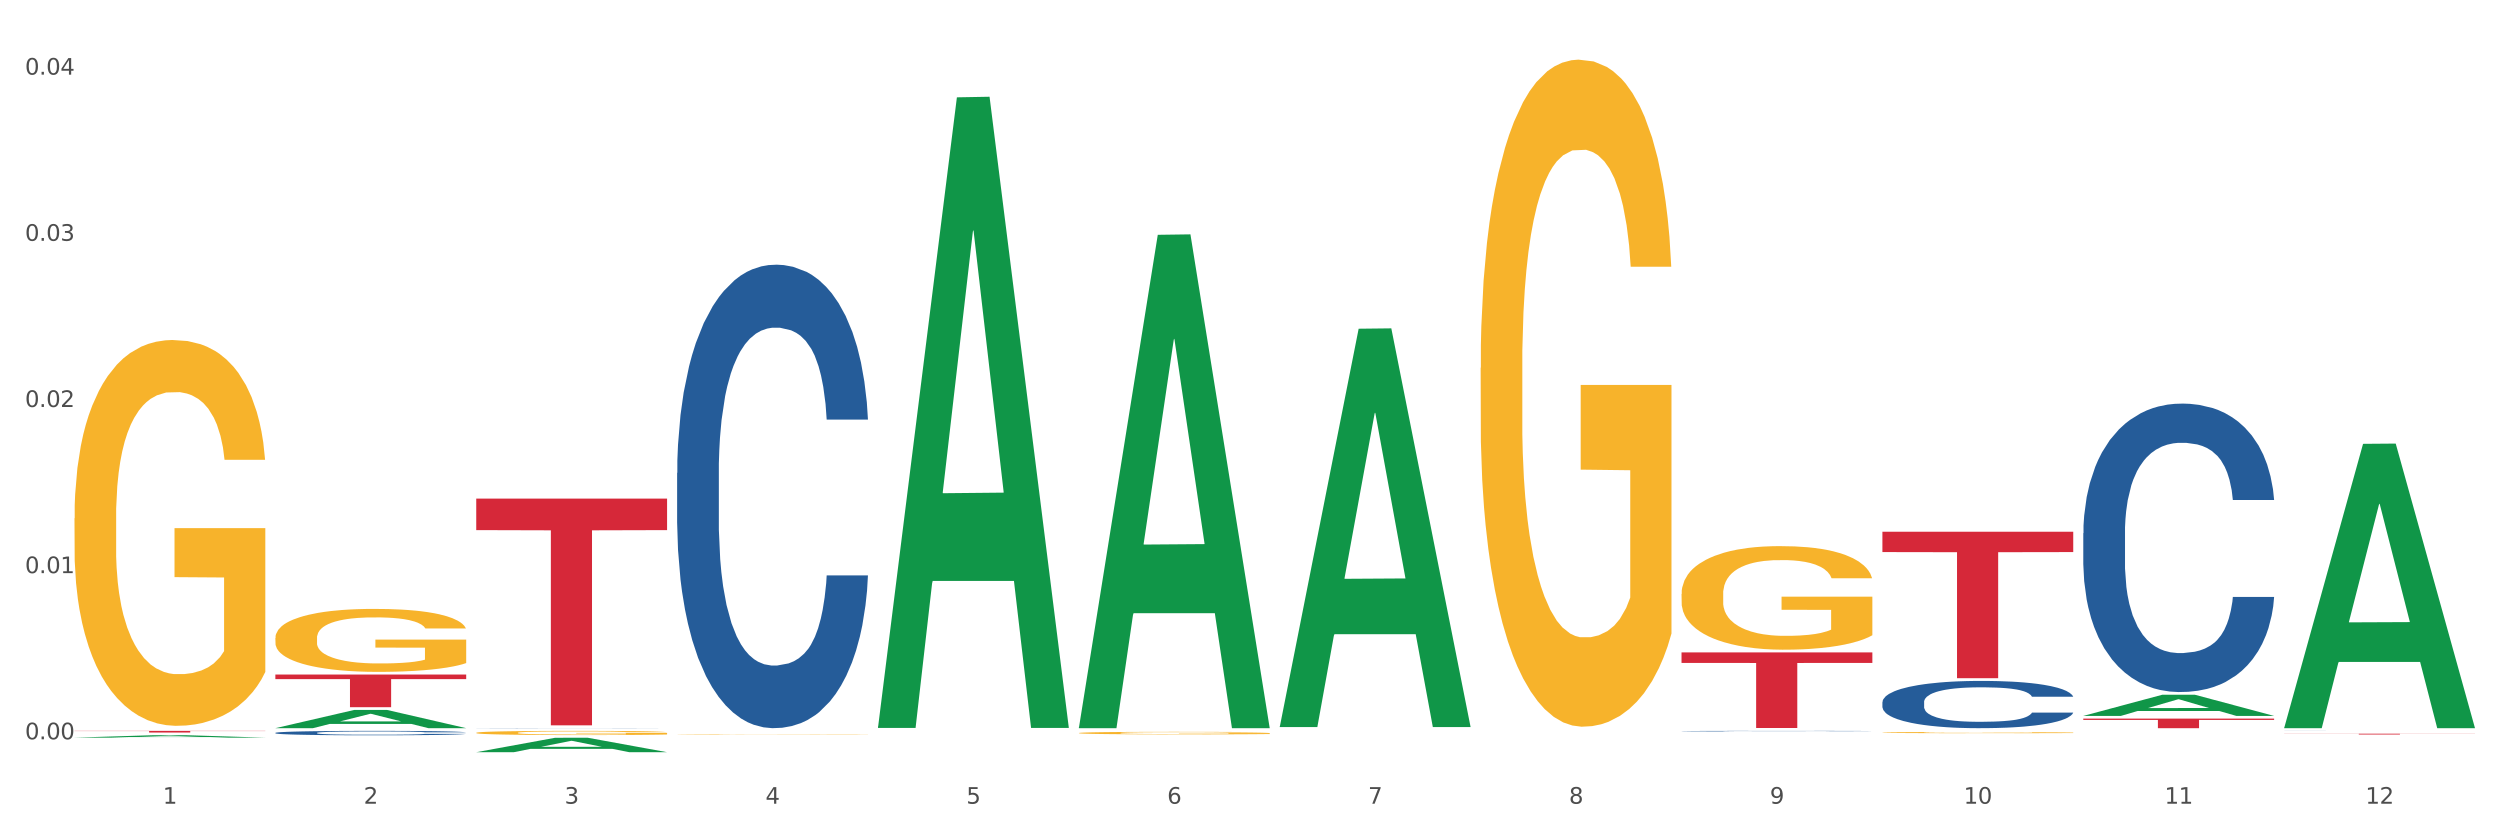 <?xml version="1.0" encoding="utf-8" standalone="no"?>
<!DOCTYPE svg PUBLIC "-//W3C//DTD SVG 1.1//EN"
  "http://www.w3.org/Graphics/SVG/1.1/DTD/svg11.dtd">
<svg xmlns:xlink="http://www.w3.org/1999/xlink" width="1080pt" height="360pt" viewBox="0 0 1080 360" xmlns="http://www.w3.org/2000/svg" version="1.1">
 <rect x="0" y="0" width="1080" height="360" fill="#333333" stroke="none"/>
 <defs>
  <style type="text/css">*{stroke-linejoin: round; stroke-linecap: butt}</style>
 </defs>
 <g id="figure_1">
  <g id="patch_1">
   <path d="M 0 360 
L 1080 360 
L 1080 0 
L 0 0 
z
" style="fill: #ffffff; stroke: #ffffff; stroke-linejoin: miter"/>
  </g>
  <g id="axes_1">
   <g id="matplotlib.axis_1">
    <g id="xtick_1">
     <g id="text_1">
      <!-- 1 -->
      <g style="fill: #4d4d4d" transform="translate(70.342 347.204) scale(0.096 -0.096)">
       <defs>
        <path id="DejaVuSans-31" d="M 794 531 
L 1825 531 
L 1825 4091 
L 703 3866 
L 703 4441 
L 1819 4666 
L 2450 4666 
L 2450 531 
L 3481 531 
L 3481 0 
L 794 0 
L 794 531 
z
" transform="scale(0.016)"/>
       </defs>
       <use xlink:href="#DejaVuSans-31"/>
      </g>
     </g>
    </g>
    <g id="xtick_2">
     <g id="text_2">
      <!-- 2 -->
      <g style="fill: #4d4d4d" transform="translate(157.122 347.204) scale(0.096 -0.096)">
       <defs>
        <path id="DejaVuSans-32" d="M 1228 531 
L 3431 531 
L 3431 0 
L 469 0 
L 469 531 
Q 828 903 1448 1529 
Q 2069 2156 2228 2338 
Q 2531 2678 2651 2914 
Q 2772 3150 2772 3378 
Q 2772 3750 2511 3984 
Q 2250 4219 1831 4219 
Q 1534 4219 1204 4116 
Q 875 4013 500 3803 
L 500 4441 
Q 881 4594 1212 4672 
Q 1544 4750 1819 4750 
Q 2544 4750 2975 4387 
Q 3406 4025 3406 3419 
Q 3406 3131 3298 2873 
Q 3191 2616 2906 2266 
Q 2828 2175 2409 1742 
Q 1991 1309 1228 531 
z
" transform="scale(0.016)"/>
       </defs>
       <use xlink:href="#DejaVuSans-32"/>
      </g>
     </g>
    </g>
    <g id="xtick_3">
     <g id="text_3">
      <!-- 3 -->
      <g style="fill: #4d4d4d" transform="translate(243.902 347.204) scale(0.096 -0.096)">
       <defs>
        <path id="DejaVuSans-33" d="M 2597 2516 
Q 3050 2419 3304 2112 
Q 3559 1806 3559 1356 
Q 3559 666 3084 287 
Q 2609 -91 1734 -91 
Q 1441 -91 1130 -33 
Q 819 25 488 141 
L 488 750 
Q 750 597 1062 519 
Q 1375 441 1716 441 
Q 2309 441 2620 675 
Q 2931 909 2931 1356 
Q 2931 1769 2642 2001 
Q 2353 2234 1838 2234 
L 1294 2234 
L 1294 2753 
L 1863 2753 
Q 2328 2753 2575 2939 
Q 2822 3125 2822 3475 
Q 2822 3834 2567 4026 
Q 2313 4219 1838 4219 
Q 1578 4219 1281 4162 
Q 984 4106 628 3988 
L 628 4550 
Q 988 4650 1302 4700 
Q 1616 4750 1894 4750 
Q 2613 4750 3031 4423 
Q 3450 4097 3450 3541 
Q 3450 3153 3228 2886 
Q 3006 2619 2597 2516 
z
" transform="scale(0.016)"/>
       </defs>
       <use xlink:href="#DejaVuSans-33"/>
      </g>
     </g>
    </g>
    <g id="xtick_4">
     <g id="text_4">
      <!-- 4 -->
      <g style="fill: #4d4d4d" transform="translate(330.683 347.204) scale(0.096 -0.096)">
       <defs>
        <path id="DejaVuSans-34" d="M 2419 4116 
L 825 1625 
L 2419 1625 
L 2419 4116 
z
M 2253 4666 
L 3047 4666 
L 3047 1625 
L 3713 1625 
L 3713 1100 
L 3047 1100 
L 3047 0 
L 2419 0 
L 2419 1100 
L 313 1100 
L 313 1709 
L 2253 4666 
z
" transform="scale(0.016)"/>
       </defs>
       <use xlink:href="#DejaVuSans-34"/>
      </g>
     </g>
    </g>
    <g id="xtick_5">
     <g id="text_5">
      <!-- 5 -->
      <g style="fill: #4d4d4d" transform="translate(417.463 347.204) scale(0.096 -0.096)">
       <defs>
        <path id="DejaVuSans-35" d="M 691 4666 
L 3169 4666 
L 3169 4134 
L 1269 4134 
L 1269 2991 
Q 1406 3038 1543 3061 
Q 1681 3084 1819 3084 
Q 2600 3084 3056 2656 
Q 3513 2228 3513 1497 
Q 3513 744 3044 326 
Q 2575 -91 1722 -91 
Q 1428 -91 1123 -41 
Q 819 9 494 109 
L 494 744 
Q 775 591 1075 516 
Q 1375 441 1709 441 
Q 2250 441 2565 725 
Q 2881 1009 2881 1497 
Q 2881 1984 2565 2268 
Q 2250 2553 1709 2553 
Q 1456 2553 1204 2497 
Q 953 2441 691 2322 
L 691 4666 
z
" transform="scale(0.016)"/>
       </defs>
       <use xlink:href="#DejaVuSans-35"/>
      </g>
     </g>
    </g>
    <g id="xtick_6">
     <g id="text_6">
      <!-- 6 -->
      <g style="fill: #4d4d4d" transform="translate(504.243 347.204) scale(0.096 -0.096)">
       <defs>
        <path id="DejaVuSans-36" d="M 2113 2584 
Q 1688 2584 1439 2293 
Q 1191 2003 1191 1497 
Q 1191 994 1439 701 
Q 1688 409 2113 409 
Q 2538 409 2786 701 
Q 3034 994 3034 1497 
Q 3034 2003 2786 2293 
Q 2538 2584 2113 2584 
z
M 3366 4563 
L 3366 3988 
Q 3128 4100 2886 4159 
Q 2644 4219 2406 4219 
Q 1781 4219 1451 3797 
Q 1122 3375 1075 2522 
Q 1259 2794 1537 2939 
Q 1816 3084 2150 3084 
Q 2853 3084 3261 2657 
Q 3669 2231 3669 1497 
Q 3669 778 3244 343 
Q 2819 -91 2113 -91 
Q 1303 -91 875 529 
Q 447 1150 447 2328 
Q 447 3434 972 4092 
Q 1497 4750 2381 4750 
Q 2619 4750 2861 4703 
Q 3103 4656 3366 4563 
z
" transform="scale(0.016)"/>
       </defs>
       <use xlink:href="#DejaVuSans-36"/>
      </g>
     </g>
    </g>
    <g id="xtick_7">
     <g id="text_7">
      <!-- 7 -->
      <g style="fill: #4d4d4d" transform="translate(591.024 347.204) scale(0.096 -0.096)">
       <defs>
        <path id="DejaVuSans-37" d="M 525 4666 
L 3525 4666 
L 3525 4397 
L 1831 0 
L 1172 0 
L 2766 4134 
L 525 4134 
L 525 4666 
z
" transform="scale(0.016)"/>
       </defs>
       <use xlink:href="#DejaVuSans-37"/>
      </g>
     </g>
    </g>
    <g id="xtick_8">
     <g id="text_8">
      <!-- 8 -->
      <g style="fill: #4d4d4d" transform="translate(677.804 347.204) scale(0.096 -0.096)">
       <defs>
        <path id="DejaVuSans-38" d="M 2034 2216 
Q 1584 2216 1326 1975 
Q 1069 1734 1069 1313 
Q 1069 891 1326 650 
Q 1584 409 2034 409 
Q 2484 409 2743 651 
Q 3003 894 3003 1313 
Q 3003 1734 2745 1975 
Q 2488 2216 2034 2216 
z
M 1403 2484 
Q 997 2584 770 2862 
Q 544 3141 544 3541 
Q 544 4100 942 4425 
Q 1341 4750 2034 4750 
Q 2731 4750 3128 4425 
Q 3525 4100 3525 3541 
Q 3525 3141 3298 2862 
Q 3072 2584 2669 2484 
Q 3125 2378 3379 2068 
Q 3634 1759 3634 1313 
Q 3634 634 3220 271 
Q 2806 -91 2034 -91 
Q 1263 -91 848 271 
Q 434 634 434 1313 
Q 434 1759 690 2068 
Q 947 2378 1403 2484 
z
M 1172 3481 
Q 1172 3119 1398 2916 
Q 1625 2713 2034 2713 
Q 2441 2713 2670 2916 
Q 2900 3119 2900 3481 
Q 2900 3844 2670 4047 
Q 2441 4250 2034 4250 
Q 1625 4250 1398 4047 
Q 1172 3844 1172 3481 
z
" transform="scale(0.016)"/>
       </defs>
       <use xlink:href="#DejaVuSans-38"/>
      </g>
     </g>
    </g>
    <g id="xtick_9">
     <g id="text_9">
      <!-- 9 -->
      <g style="fill: #4d4d4d" transform="translate(764.584 347.204) scale(0.096 -0.096)">
       <defs>
        <path id="DejaVuSans-39" d="M 703 97 
L 703 672 
Q 941 559 1184 500 
Q 1428 441 1663 441 
Q 2288 441 2617 861 
Q 2947 1281 2994 2138 
Q 2813 1869 2534 1725 
Q 2256 1581 1919 1581 
Q 1219 1581 811 2004 
Q 403 2428 403 3163 
Q 403 3881 828 4315 
Q 1253 4750 1959 4750 
Q 2769 4750 3195 4129 
Q 3622 3509 3622 2328 
Q 3622 1225 3098 567 
Q 2575 -91 1691 -91 
Q 1453 -91 1209 -44 
Q 966 3 703 97 
z
M 1959 2075 
Q 2384 2075 2632 2365 
Q 2881 2656 2881 3163 
Q 2881 3666 2632 3958 
Q 2384 4250 1959 4250 
Q 1534 4250 1286 3958 
Q 1038 3666 1038 3163 
Q 1038 2656 1286 2365 
Q 1534 2075 1959 2075 
z
" transform="scale(0.016)"/>
       </defs>
       <use xlink:href="#DejaVuSans-39"/>
      </g>
     </g>
    </g>
    <g id="xtick_10">
     <g id="text_10">
      <!-- 10 -->
      <g style="fill: #4d4d4d" transform="translate(848.311 347.204) scale(0.096 -0.096)">
       <defs>
        <path id="DejaVuSans-30" d="M 2034 4250 
Q 1547 4250 1301 3770 
Q 1056 3291 1056 2328 
Q 1056 1369 1301 889 
Q 1547 409 2034 409 
Q 2525 409 2770 889 
Q 3016 1369 3016 2328 
Q 3016 3291 2770 3770 
Q 2525 4250 2034 4250 
z
M 2034 4750 
Q 2819 4750 3233 4129 
Q 3647 3509 3647 2328 
Q 3647 1150 3233 529 
Q 2819 -91 2034 -91 
Q 1250 -91 836 529 
Q 422 1150 422 2328 
Q 422 3509 836 4129 
Q 1250 4750 2034 4750 
z
" transform="scale(0.016)"/>
       </defs>
       <use xlink:href="#DejaVuSans-31"/>
       <use xlink:href="#DejaVuSans-30" transform="translate(63.623 0)"/>
      </g>
     </g>
    </g>
    <g id="xtick_11">
     <g id="text_11">
      <!-- 11 -->
      <g style="fill: #4d4d4d" transform="translate(935.091 347.204) scale(0.096 -0.096)">
       <use xlink:href="#DejaVuSans-31"/>
       <use xlink:href="#DejaVuSans-31" transform="translate(63.623 0)"/>
      </g>
     </g>
    </g>
    <g id="xtick_12">
     <g id="text_12">
      <!-- 12 -->
      <g style="fill: #4d4d4d" transform="translate(1021.871 347.204) scale(0.096 -0.096)">
       <use xlink:href="#DejaVuSans-31"/>
       <use xlink:href="#DejaVuSans-32" transform="translate(63.623 0)"/>
      </g>
     </g>
    </g>
    <g id="xtick_13"/>
    <g id="xtick_14"/>
    <g id="xtick_15"/>
    <g id="xtick_16"/>
    <g id="xtick_17"/>
    <g id="xtick_18"/>
    <g id="xtick_19"/>
    <g id="xtick_20"/>
    <g id="xtick_21"/>
    <g id="xtick_22"/>
    <g id="xtick_23"/>
   </g>
   <g id="matplotlib.axis_2">
    <g id="ytick_1">
     <g id="text_13">
      <!-- 0.00 -->
      <g style="fill: #4d4d4d" transform="translate(10.8 319.381) scale(0.096 -0.096)">
       <defs>
        <path id="DejaVuSans-2e" d="M 684 794 
L 1344 794 
L 1344 0 
L 684 0 
L 684 794 
z
" transform="scale(0.016)"/>
       </defs>
       <use xlink:href="#DejaVuSans-30"/>
       <use xlink:href="#DejaVuSans-2e" transform="translate(63.623 0)"/>
       <use xlink:href="#DejaVuSans-30" transform="translate(95.41 0)"/>
       <use xlink:href="#DejaVuSans-30" transform="translate(159.033 0)"/>
      </g>
     </g>
    </g>
    <g id="ytick_2">
     <g id="text_14">
      <!-- 0.01 -->
      <g style="fill: #4d4d4d" transform="translate(10.8 247.597) scale(0.096 -0.096)">
       <use xlink:href="#DejaVuSans-30"/>
       <use xlink:href="#DejaVuSans-2e" transform="translate(63.623 0)"/>
       <use xlink:href="#DejaVuSans-30" transform="translate(95.41 0)"/>
       <use xlink:href="#DejaVuSans-31" transform="translate(159.033 0)"/>
      </g>
     </g>
    </g>
    <g id="ytick_3">
     <g id="text_15">
      <!-- 0.02 -->
      <g style="fill: #4d4d4d" transform="translate(10.8 175.812) scale(0.096 -0.096)">
       <use xlink:href="#DejaVuSans-30"/>
       <use xlink:href="#DejaVuSans-2e" transform="translate(63.623 0)"/>
       <use xlink:href="#DejaVuSans-30" transform="translate(95.41 0)"/>
       <use xlink:href="#DejaVuSans-32" transform="translate(159.033 0)"/>
      </g>
     </g>
    </g>
    <g id="ytick_4">
     <g id="text_16">
      <!-- 0.03 -->
      <g style="fill: #4d4d4d" transform="translate(10.8 104.028) scale(0.096 -0.096)">
       <use xlink:href="#DejaVuSans-30"/>
       <use xlink:href="#DejaVuSans-2e" transform="translate(63.623 0)"/>
       <use xlink:href="#DejaVuSans-30" transform="translate(95.41 0)"/>
       <use xlink:href="#DejaVuSans-33" transform="translate(159.033 0)"/>
      </g>
     </g>
    </g>
    <g id="ytick_5">
     <g id="text_17">
      <!-- 0.04 -->
      <g style="fill: #4d4d4d" transform="translate(10.8 32.244) scale(0.096 -0.096)">
       <use xlink:href="#DejaVuSans-30"/>
       <use xlink:href="#DejaVuSans-2e" transform="translate(63.623 0)"/>
       <use xlink:href="#DejaVuSans-30" transform="translate(95.41 0)"/>
       <use xlink:href="#DejaVuSans-34" transform="translate(159.033 0)"/>
      </g>
     </g>
    </g>
    <g id="ytick_6"/>
    <g id="ytick_7"/>
    <g id="ytick_8"/>
    <g id="ytick_9"/>
   </g>
   <g id="PolyCollection_1">
    <path d="M 32.175 318.657 
L 32.26 318.656 
L 66.256 317.604 
L 80.365 317.603 
L 114.616 318.659 
L 98.298 318.659 
L 90.904 318.413 
L 55.803 318.413 
L 55.548 318.417 
L 48.408 318.659 
L 32.175 318.659 
L 32.175 318.657 
L 60.222 318.266 
L 86.484 318.265 
L 73.481 317.828 
L 73.311 317.826 
L 73.141 317.829 
L 60.137 318.265 
L 60.222 318.266 
L 32.175 318.657 
z
" clip-path="url(#p33233bf80b)" style="fill: #109648"/>
    <path d="M 292.516 317.189 
L 292.613 317.189 
L 292.613 317.182 
L 292.808 317.177 
L 293.781 317.163 
L 295.241 317.151 
L 296.312 317.145 
L 297.383 317.14 
L 298.648 317.135 
L 300.205 317.13 
L 303.028 317.123 
L 304.78 317.119 
L 306.921 317.115 
L 310.815 317.109 
L 313.637 317.106 
L 316.557 317.103 
L 321.327 317.1 
L 324.441 317.098 
L 327.751 317.097 
L 331.741 317.096 
L 334.759 317.096 
L 341.377 317.097 
L 347.023 317.098 
L 349.748 317.1 
L 353.252 317.102 
L 355.101 317.103 
L 358.119 317.106 
L 361.233 317.11 
L 363.375 317.113 
L 366.587 317.12 
L 369.02 317.126 
L 371.259 317.134 
L 372.427 317.139 
L 373.303 317.144 
L 374.081 317.15 
L 374.86 317.159 
L 357.34 317.159 
L 356.659 317.152 
L 355.588 317.146 
L 354.031 317.14 
L 352.668 317.136 
L 350.332 317.132 
L 348.191 317.129 
L 345.952 317.127 
L 343.227 317.125 
L 341.085 317.124 
L 338.068 317.123 
L 332.131 317.123 
L 328.14 317.125 
L 325.415 317.127 
L 323.663 317.128 
L 322.105 317.13 
L 320.353 317.133 
L 318.309 317.137 
L 316.849 317.14 
L 315.389 317.145 
L 314.221 317.149 
L 313.151 317.154 
L 312.275 317.16 
L 311.593 317.165 
L 311.009 317.172 
L 310.523 317.184 
L 310.523 317.209 
L 310.717 317.215 
L 311.204 317.222 
L 311.788 317.228 
L 312.761 317.235 
L 313.637 317.239 
L 315.292 317.246 
L 317.141 317.251 
L 318.601 317.255 
L 320.061 317.258 
L 322.592 317.262 
L 325.415 317.265 
L 327.848 317.267 
L 331.157 317.269 
L 333.396 317.27 
L 335.343 317.27 
L 340.112 317.27 
L 343.519 317.27 
L 347.315 317.268 
L 350.235 317.267 
L 352.668 317.265 
L 355.393 317.261 
L 357.145 317.258 
L 357.145 317.22 
L 335.732 317.22 
L 335.732 317.194 
L 374.957 317.194 
L 374.957 317.269 
L 373.303 317.273 
L 371.453 317.276 
L 369.507 317.28 
L 366.587 317.283 
L 363.083 317.287 
L 359.968 317.29 
L 356.659 317.292 
L 352.765 317.294 
L 347.704 317.296 
L 344.589 317.296 
L 340.696 317.297 
L 336.121 317.297 
L 332.131 317.297 
L 328.237 317.296 
L 324.149 317.294 
L 320.159 317.292 
L 317.141 317.289 
L 314.124 317.286 
L 310.912 317.283 
L 308.381 317.279 
L 306.435 317.276 
L 304.293 317.271 
L 301.957 317.266 
L 300.205 317.261 
L 298.648 317.256 
L 296.993 317.249 
L 295.825 317.244 
L 294.657 317.236 
L 293.976 317.231 
L 293.197 317.223 
L 292.613 317.211 
L 292.516 317.189 
z
" clip-path="url(#p33233bf80b)" style="fill: #f7b32b"/>
    <path d="M 466.077 316.663 
L 466.174 316.662 
L 466.174 316.625 
L 466.369 316.594 
L 467.342 316.518 
L 468.802 316.455 
L 469.873 316.422 
L 470.943 316.395 
L 472.209 316.367 
L 473.766 316.339 
L 476.589 316.298 
L 478.341 316.276 
L 480.482 316.254 
L 484.375 316.222 
L 487.198 316.204 
L 490.118 316.188 
L 494.887 316.17 
L 498.002 316.162 
L 501.311 316.156 
L 505.302 316.152 
L 508.319 316.151 
L 514.938 316.154 
L 520.583 316.163 
L 523.309 316.17 
L 526.813 316.182 
L 528.662 316.19 
L 531.679 316.207 
L 534.794 316.228 
L 536.935 316.246 
L 540.147 316.28 
L 542.581 316.315 
L 544.819 316.357 
L 545.987 316.387 
L 546.863 316.414 
L 547.642 316.445 
L 548.421 316.495 
L 530.901 316.495 
L 530.219 316.459 
L 529.149 316.426 
L 527.591 316.394 
L 526.229 316.373 
L 523.893 316.348 
L 521.751 316.332 
L 519.513 316.32 
L 516.787 316.31 
L 514.646 316.305 
L 511.629 316.301 
L 505.691 316.302 
L 501.701 316.31 
L 498.975 316.32 
L 497.223 316.329 
L 495.666 316.339 
L 493.914 316.353 
L 491.87 316.374 
L 490.41 316.394 
L 488.95 316.418 
L 487.782 316.442 
L 486.711 316.471 
L 485.835 316.501 
L 485.154 316.532 
L 484.57 316.571 
L 484.083 316.634 
L 484.083 316.773 
L 484.278 316.804 
L 484.765 316.846 
L 485.349 316.877 
L 486.322 316.914 
L 487.198 316.94 
L 488.853 316.976 
L 490.702 317.006 
L 492.162 317.026 
L 493.622 317.042 
L 496.153 317.064 
L 498.975 317.082 
L 501.409 317.093 
L 504.718 317.104 
L 506.957 317.108 
L 508.903 317.11 
L 513.673 317.11 
L 517.079 317.107 
L 520.875 317.1 
L 523.795 317.09 
L 526.229 317.079 
L 528.954 317.061 
L 530.706 317.044 
L 530.706 316.833 
L 509.293 316.832 
L 509.293 316.691 
L 548.518 316.691 
L 548.518 317.104 
L 546.863 317.125 
L 545.014 317.144 
L 543.067 317.161 
L 540.147 317.182 
L 536.643 317.203 
L 533.529 317.217 
L 530.219 317.229 
L 526.326 317.24 
L 521.265 317.25 
L 518.15 317.254 
L 514.257 317.257 
L 509.682 317.258 
L 505.691 317.256 
L 501.798 317.251 
L 497.71 317.242 
L 493.719 317.229 
L 490.702 317.216 
L 487.685 317.2 
L 484.473 317.178 
L 481.942 317.158 
L 479.995 317.14 
L 477.854 317.117 
L 475.518 317.086 
L 473.766 317.059 
L 472.209 317.031 
L 470.554 316.994 
L 469.386 316.963 
L 468.218 316.924 
L 467.537 316.894 
L 466.758 316.849 
L 466.174 316.785 
L 466.077 316.663 
z
" clip-path="url(#p33233bf80b)" style="fill: #f7b32b"/>
    <path d="M 639.637 158.93 
L 639.735 158.667 
L 639.735 149.192 
L 639.929 141.034 
L 640.903 121.295 
L 642.363 104.978 
L 643.433 96.293 
L 644.504 89.187 
L 645.769 82.081 
L 647.327 74.712 
L 650.149 63.921 
L 651.901 58.394 
L 654.043 52.604 
L 657.936 44.182 
L 660.759 39.445 
L 663.679 35.497 
L 668.448 30.76 
L 671.563 28.655 
L 674.872 27.075 
L 678.863 26.023 
L 681.88 25.759 
L 688.499 26.549 
L 694.144 28.918 
L 696.869 30.76 
L 700.373 33.918 
L 702.223 36.024 
L 705.24 40.235 
L 708.355 45.761 
L 710.496 50.499 
L 713.708 59.447 
L 716.141 68.395 
L 718.38 79.449 
L 719.548 87.081 
L 720.424 94.187 
L 721.203 102.346 
L 721.981 115.242 
L 704.461 115.242 
L 703.78 106.03 
L 702.709 97.345 
L 701.152 88.923 
L 699.789 83.66 
L 697.453 77.08 
L 695.312 72.869 
L 693.073 69.711 
L 690.348 67.079 
L 688.207 65.763 
L 685.189 64.711 
L 679.252 64.974 
L 675.261 67.079 
L 672.536 69.711 
L 670.784 72.08 
L 669.227 74.712 
L 667.475 78.396 
L 665.431 83.923 
L 663.971 88.923 
L 662.511 95.24 
L 661.343 101.556 
L 660.272 108.925 
L 659.396 116.821 
L 658.715 124.98 
L 658.131 134.98 
L 657.644 151.561 
L 657.644 187.617 
L 657.839 195.776 
L 658.325 206.566 
L 658.909 214.725 
L 659.883 224.463 
L 660.759 231.042 
L 662.413 240.517 
L 664.263 248.412 
L 665.723 253.413 
L 667.183 257.624 
L 669.713 263.414 
L 672.536 268.151 
L 674.969 271.046 
L 678.279 273.678 
L 680.517 274.731 
L 682.464 275.257 
L 687.233 275.257 
L 690.64 274.467 
L 694.436 272.625 
L 697.356 270.257 
L 699.789 267.362 
L 702.515 262.624 
L 704.267 258.15 
L 704.267 203.145 
L 682.853 202.882 
L 682.853 166.299 
L 722.079 166.299 
L 722.079 273.678 
L 720.424 279.205 
L 718.575 284.205 
L 716.628 288.679 
L 713.708 294.206 
L 710.204 299.47 
L 707.089 303.154 
L 703.78 306.313 
L 699.887 309.208 
L 694.825 311.839 
L 691.711 312.892 
L 687.817 313.682 
L 683.243 313.945 
L 679.252 313.419 
L 675.359 312.103 
L 671.271 309.734 
L 667.28 306.313 
L 664.263 302.891 
L 661.245 298.68 
L 658.033 293.153 
L 655.503 287.89 
L 653.556 283.153 
L 651.415 277.099 
L 649.079 269.204 
L 647.327 262.098 
L 645.769 254.729 
L 644.115 245.254 
L 642.947 237.095 
L 641.779 226.831 
L 641.097 219.199 
L 640.319 207.356 
L 639.735 190.775 
L 639.637 158.93 
z
" clip-path="url(#p33233bf80b)" style="fill: #f7b32b"/>
    <path d="M 986.759 316.956 
L 1069.2 316.956 
L 1069.2 317.006 
L 1036.77 317.006 
L 1036.77 317.309 
L 1018.993 317.309 
L 1018.993 317.006 
L 986.759 317.006 
L 986.759 316.957 
L 986.759 316.956 
z
" clip-path="url(#p33233bf80b)" style="fill: #d62839"/>
    <path d="M 813.198 229.7 
L 895.639 229.7 
L 895.639 238.496 
L 863.21 238.555 
L 863.21 292.993 
L 845.432 292.993 
L 845.432 238.555 
L 813.198 238.496 
L 813.198 229.76 
L 813.198 229.7 
z
" clip-path="url(#p33233bf80b)" style="fill: #d62839"/>
    <path d="M 726.418 281.834 
L 808.859 281.834 
L 808.859 286.374 
L 776.429 286.404 
L 776.429 314.5 
L 758.652 314.5 
L 758.652 286.404 
L 726.418 286.374 
L 726.418 281.865 
L 726.418 281.834 
z
" clip-path="url(#p33233bf80b)" style="fill: #d62839"/>
    <path d="M 205.736 215.396 
L 288.177 215.396 
L 288.177 229.006 
L 255.747 229.098 
L 255.747 313.335 
L 237.97 313.335 
L 237.97 229.098 
L 205.736 229.006 
L 205.736 215.488 
L 205.736 215.396 
z
" clip-path="url(#p33233bf80b)" style="fill: #d62839"/>
    <path d="M 118.955 291.413 
L 201.397 291.413 
L 201.397 293.374 
L 168.967 293.387 
L 168.967 305.523 
L 151.189 305.523 
L 151.189 293.387 
L 118.955 293.374 
L 118.955 291.427 
L 118.955 291.413 
z
" clip-path="url(#p33233bf80b)" style="fill: #d62839"/>
    <path d="M 32.175 315.734 
L 114.616 315.734 
L 114.616 315.833 
L 82.187 315.833 
L 82.187 316.443 
L 64.409 316.443 
L 64.409 315.833 
L 32.175 315.833 
L 32.175 315.735 
L 32.175 315.734 
z
" clip-path="url(#p33233bf80b)" style="fill: #d62839"/>
    <path d="M 726.418 256.602 
L 726.515 256.562 
L 726.515 255.09 
L 726.71 253.823 
L 727.683 250.758 
L 729.143 248.224 
L 730.214 246.876 
L 731.284 245.772 
L 732.55 244.669 
L 734.107 243.524 
L 736.93 241.849 
L 738.682 240.99 
L 740.823 240.091 
L 744.716 238.784 
L 747.539 238.048 
L 750.459 237.435 
L 755.228 236.699 
L 758.343 236.372 
L 761.652 236.127 
L 765.643 235.964 
L 768.66 235.923 
L 775.279 236.045 
L 780.924 236.413 
L 783.65 236.699 
L 787.154 237.19 
L 789.003 237.517 
L 792.02 238.17 
L 795.135 239.029 
L 797.276 239.764 
L 800.488 241.154 
L 802.922 242.543 
L 805.16 244.26 
L 806.328 245.445 
L 807.204 246.549 
L 807.983 247.816 
L 808.762 249.818 
L 791.242 249.818 
L 790.56 248.388 
L 789.49 247.039 
L 787.932 245.731 
L 786.57 244.914 
L 784.234 243.892 
L 782.092 243.238 
L 779.854 242.748 
L 777.128 242.339 
L 774.987 242.135 
L 771.97 241.971 
L 766.032 242.012 
L 762.042 242.339 
L 759.316 242.748 
L 757.564 243.116 
L 756.007 243.524 
L 754.255 244.096 
L 752.211 244.955 
L 750.751 245.731 
L 749.291 246.712 
L 748.123 247.693 
L 747.052 248.837 
L 746.176 250.063 
L 745.495 251.33 
L 744.911 252.883 
L 744.424 255.458 
L 744.424 261.057 
L 744.619 262.324 
L 745.106 264 
L 745.69 265.267 
L 746.663 266.779 
L 747.539 267.801 
L 749.194 269.272 
L 751.043 270.498 
L 752.503 271.274 
L 753.963 271.928 
L 756.494 272.827 
L 759.316 273.563 
L 761.75 274.013 
L 765.059 274.421 
L 767.298 274.585 
L 769.244 274.667 
L 774.014 274.667 
L 777.42 274.544 
L 781.216 274.258 
L 784.136 273.89 
L 786.57 273.44 
L 789.295 272.705 
L 791.047 272.01 
L 791.047 263.468 
L 769.634 263.428 
L 769.634 257.747 
L 808.859 257.747 
L 808.859 274.421 
L 807.204 275.28 
L 805.355 276.056 
L 803.408 276.751 
L 800.488 277.609 
L 796.984 278.426 
L 793.87 278.999 
L 790.56 279.489 
L 786.667 279.939 
L 781.606 280.347 
L 778.491 280.511 
L 774.598 280.633 
L 770.023 280.674 
L 766.032 280.593 
L 762.139 280.388 
L 758.051 280.02 
L 754.06 279.489 
L 751.043 278.958 
L 748.026 278.304 
L 744.814 277.446 
L 742.283 276.628 
L 740.336 275.893 
L 738.195 274.953 
L 735.859 273.727 
L 734.107 272.623 
L 732.55 271.479 
L 730.895 270.007 
L 729.727 268.74 
L 728.559 267.147 
L 727.878 265.961 
L 727.099 264.122 
L 726.515 261.548 
L 726.418 256.602 
z
" clip-path="url(#p33233bf80b)" style="fill: #f7b32b"/>
    <path d="M 32.175 223.901 
L 32.272 223.749 
L 32.272 218.268 
L 32.467 213.549 
L 33.44 202.132 
L 34.9 192.694 
L 35.971 187.67 
L 37.042 183.56 
L 38.307 179.45 
L 39.864 175.188 
L 42.687 168.946 
L 44.439 165.75 
L 46.58 162.401 
L 50.474 157.529 
L 53.296 154.789 
L 56.216 152.506 
L 60.986 149.766 
L 64.1 148.548 
L 67.41 147.634 
L 71.4 147.026 
L 74.418 146.873 
L 81.036 147.33 
L 86.682 148.7 
L 89.407 149.766 
L 92.911 151.592 
L 94.76 152.81 
L 97.778 155.246 
L 100.892 158.443 
L 103.034 161.183 
L 106.246 166.359 
L 108.679 171.534 
L 110.918 177.928 
L 112.086 182.342 
L 112.962 186.453 
L 113.74 191.172 
L 114.519 198.631 
L 96.999 198.631 
L 96.318 193.303 
L 95.247 188.279 
L 93.69 183.408 
L 92.327 180.364 
L 89.991 176.558 
L 87.85 174.122 
L 85.611 172.295 
L 82.886 170.773 
L 80.744 170.012 
L 77.727 169.403 
L 71.79 169.555 
L 67.799 170.773 
L 65.074 172.295 
L 63.322 173.665 
L 61.764 175.188 
L 60.012 177.319 
L 57.968 180.516 
L 56.508 183.408 
L 55.048 187.062 
L 53.88 190.715 
L 52.81 194.977 
L 51.934 199.544 
L 51.252 204.263 
L 50.668 210.048 
L 50.182 219.638 
L 50.182 240.494 
L 50.376 245.213 
L 50.863 251.454 
L 51.447 256.173 
L 52.42 261.806 
L 53.296 265.611 
L 54.951 271.091 
L 56.8 275.658 
L 58.26 278.551 
L 59.72 280.986 
L 62.251 284.335 
L 65.074 287.075 
L 67.507 288.75 
L 70.816 290.272 
L 73.055 290.881 
L 75.002 291.186 
L 79.771 291.186 
L 83.178 290.729 
L 86.974 289.663 
L 89.894 288.293 
L 92.327 286.619 
L 95.052 283.879 
L 96.804 281.291 
L 96.804 249.475 
L 75.391 249.323 
L 75.391 228.163 
L 114.616 228.163 
L 114.616 290.272 
L 112.962 293.469 
L 111.112 296.361 
L 109.166 298.949 
L 106.246 302.146 
L 102.742 305.191 
L 99.627 307.322 
L 96.318 309.148 
L 92.424 310.823 
L 87.363 312.345 
L 84.248 312.954 
L 80.355 313.411 
L 75.78 313.563 
L 71.79 313.259 
L 67.896 312.498 
L 63.808 311.127 
L 59.818 309.148 
L 56.8 307.17 
L 53.783 304.734 
L 50.571 301.537 
L 48.04 298.493 
L 46.094 295.752 
L 43.952 292.251 
L 41.616 287.684 
L 39.864 283.574 
L 38.307 279.312 
L 36.652 273.832 
L 35.484 269.112 
L 34.316 263.176 
L 33.635 258.761 
L 32.856 251.911 
L 32.272 242.32 
L 32.175 223.901 
z
" clip-path="url(#p33233bf80b)" style="fill: #f7b32b"/>
    <path d="M 813.198 316.466 
L 813.295 316.465 
L 813.295 316.448 
L 813.49 316.433 
L 814.463 316.397 
L 815.923 316.367 
L 816.994 316.352 
L 818.065 316.339 
L 819.33 316.326 
L 820.887 316.312 
L 823.71 316.293 
L 825.462 316.282 
L 827.603 316.272 
L 831.497 316.257 
L 834.319 316.248 
L 837.239 316.241 
L 842.009 316.232 
L 845.123 316.228 
L 848.433 316.225 
L 852.423 316.223 
L 855.441 316.223 
L 862.059 316.224 
L 867.705 316.229 
L 870.43 316.232 
L 873.934 316.238 
L 875.783 316.242 
L 878.801 316.249 
L 881.915 316.259 
L 884.057 316.268 
L 887.269 316.284 
L 889.702 316.301 
L 891.941 316.321 
L 893.109 316.335 
L 893.985 316.348 
L 894.763 316.363 
L 895.542 316.386 
L 878.022 316.386 
L 877.341 316.369 
L 876.27 316.353 
L 874.713 316.338 
L 873.35 316.329 
L 871.014 316.317 
L 868.873 316.309 
L 866.634 316.303 
L 863.909 316.298 
L 861.767 316.296 
L 858.75 316.294 
L 852.813 316.294 
L 848.822 316.298 
L 846.097 316.303 
L 844.345 316.307 
L 842.787 316.312 
L 841.035 316.319 
L 838.991 316.329 
L 837.531 316.338 
L 836.071 316.35 
L 834.903 316.361 
L 833.833 316.375 
L 832.957 316.389 
L 832.275 316.404 
L 831.691 316.422 
L 831.205 316.452 
L 831.205 316.518 
L 831.399 316.533 
L 831.886 316.553 
L 832.47 316.567 
L 833.443 316.585 
L 834.319 316.597 
L 835.974 316.615 
L 837.823 316.629 
L 839.283 316.638 
L 840.743 316.646 
L 843.274 316.656 
L 846.097 316.665 
L 848.53 316.67 
L 851.839 316.675 
L 854.078 316.677 
L 856.025 316.678 
L 860.794 316.678 
L 864.201 316.676 
L 867.997 316.673 
L 870.917 316.669 
L 873.35 316.663 
L 876.075 316.655 
L 877.827 316.647 
L 877.827 316.546 
L 856.414 316.546 
L 856.414 316.479 
L 895.639 316.479 
L 895.639 316.675 
L 893.985 316.685 
L 892.135 316.694 
L 890.189 316.702 
L 887.269 316.712 
L 883.765 316.722 
L 880.65 316.729 
L 877.341 316.734 
L 873.447 316.74 
L 868.386 316.745 
L 865.271 316.746 
L 861.378 316.748 
L 856.803 316.748 
L 852.813 316.747 
L 848.919 316.745 
L 844.831 316.741 
L 840.841 316.734 
L 837.823 316.728 
L 834.806 316.721 
L 831.594 316.711 
L 829.063 316.701 
L 827.117 316.692 
L 824.975 316.681 
L 822.639 316.667 
L 820.887 316.654 
L 819.33 316.64 
L 817.675 316.623 
L 816.507 316.608 
L 815.339 316.59 
L 814.658 316.576 
L 813.879 316.554 
L 813.295 316.524 
L 813.198 316.466 
z
" clip-path="url(#p33233bf80b)" style="fill: #f7b32b"/>
    <path d="M 118.955 316.595 
L 119.053 316.593 
L 119.053 316.544 
L 119.345 316.477 
L 120.417 316.355 
L 121.781 316.262 
L 124.12 316.154 
L 125.387 316.108 
L 127.044 316.058 
L 130.454 315.975 
L 134.352 315.905 
L 137.081 315.867 
L 139.127 315.842 
L 143.707 315.799 
L 146.338 315.779 
L 149.067 315.764 
L 151.406 315.753 
L 155.304 315.741 
L 158.422 315.736 
L 162.028 315.734 
L 165.048 315.736 
L 169.044 315.743 
L 174.891 315.764 
L 177.132 315.776 
L 180.153 315.797 
L 183.271 315.825 
L 185.805 315.853 
L 188.728 315.893 
L 191.749 315.946 
L 194.673 316.012 
L 196.719 316.073 
L 198.376 316.138 
L 199.837 316.217 
L 200.909 316.302 
L 201.397 316.374 
L 183.564 316.374 
L 183.076 316.309 
L 182.102 316.239 
L 181.127 316.192 
L 180.055 316.154 
L 178.399 316.11 
L 176.937 316.082 
L 174.501 316.049 
L 172.26 316.028 
L 170.408 316.016 
L 168.167 316.005 
L 163.392 315.995 
L 159.981 315.995 
L 157.837 315.998 
L 155.206 316.007 
L 152.965 316.019 
L 150.334 316.04 
L 148.287 316.063 
L 146.241 316.093 
L 145.071 316.114 
L 143.317 316.152 
L 142.148 316.183 
L 140.589 316.238 
L 139.712 316.276 
L 138.153 316.376 
L 137.471 316.449 
L 137.178 316.5 
L 136.983 316.556 
L 136.983 316.829 
L 137.568 316.951 
L 138.055 317.004 
L 138.835 317.063 
L 140.297 317.14 
L 142.44 317.216 
L 144.682 317.27 
L 146.533 317.303 
L 148.287 317.327 
L 150.041 317.347 
L 152.185 317.364 
L 153.939 317.375 
L 156.57 317.385 
L 159.689 317.39 
L 162.125 317.39 
L 167.095 317.382 
L 169.336 317.373 
L 171.48 317.361 
L 173.819 317.341 
L 175.67 317.32 
L 176.742 317.305 
L 178.496 317.271 
L 179.861 317.236 
L 181.03 317.196 
L 181.81 317.161 
L 182.687 317.109 
L 183.369 317.049 
L 183.564 317.018 
L 201.397 317.018 
L 201.007 317.081 
L 200.325 317.142 
L 198.96 317.224 
L 197.889 317.271 
L 196.232 317.329 
L 194.478 317.378 
L 192.042 317.432 
L 189.8 317.473 
L 187.462 317.508 
L 184.928 317.539 
L 180.348 317.583 
L 178.691 317.595 
L 175.183 317.616 
L 172.454 317.628 
L 168.459 317.641 
L 164.366 317.648 
L 160.079 317.649 
L 156.278 317.646 
L 152.088 317.635 
L 149.457 317.625 
L 146.533 317.609 
L 143.123 317.585 
L 139.907 317.555 
L 136.886 317.52 
L 134.06 317.48 
L 131.429 317.434 
L 128.018 317.359 
L 125.484 317.285 
L 123.633 317.217 
L 122.366 317.16 
L 121.099 317.086 
L 120.417 317.035 
L 119.345 316.913 
L 118.955 316.799 
L 118.955 316.595 
z
" clip-path="url(#p33233bf80b)" style="fill: #255c99"/>
    <path d="M 205.736 314.531 
L 205.833 314.53 
L 205.833 314.528 
L 206.125 314.526 
L 207.197 314.521 
L 208.562 314.517 
L 210.9 314.512 
L 212.167 314.51 
L 213.824 314.508 
L 217.235 314.505 
L 221.133 314.502 
L 223.861 314.501 
L 225.907 314.5 
L 230.488 314.498 
L 233.119 314.497 
L 235.847 314.496 
L 238.186 314.496 
L 242.084 314.495 
L 245.202 314.495 
L 248.808 314.495 
L 251.829 314.495 
L 255.824 314.495 
L 261.671 314.496 
L 263.912 314.497 
L 266.933 314.498 
L 270.052 314.499 
L 272.585 314.5 
L 275.509 314.502 
L 278.53 314.504 
L 281.453 314.507 
L 283.499 314.509 
L 285.156 314.512 
L 286.618 314.515 
L 287.69 314.518 
L 288.177 314.521 
L 270.344 314.521 
L 269.857 314.519 
L 268.882 314.516 
L 267.908 314.514 
L 266.836 314.512 
L 265.179 314.511 
L 263.717 314.509 
L 261.281 314.508 
L 259.04 314.507 
L 257.188 314.507 
L 254.947 314.506 
L 250.172 314.506 
L 246.761 314.506 
L 244.618 314.506 
L 241.986 314.506 
L 239.745 314.507 
L 237.114 314.508 
L 235.068 314.509 
L 233.021 314.51 
L 231.852 314.511 
L 230.098 314.512 
L 228.928 314.514 
L 227.369 314.516 
L 226.492 314.517 
L 224.933 314.522 
L 224.251 314.525 
L 223.959 314.527 
L 223.764 314.529 
L 223.764 314.54 
L 224.348 314.545 
L 224.836 314.547 
L 225.615 314.55 
L 227.077 314.553 
L 229.221 314.556 
L 231.462 314.558 
L 233.314 314.56 
L 235.068 314.561 
L 236.822 314.562 
L 238.966 314.562 
L 240.72 314.563 
L 243.351 314.563 
L 246.469 314.563 
L 248.905 314.563 
L 253.875 314.563 
L 256.116 314.563 
L 258.26 314.562 
L 260.599 314.561 
L 262.451 314.56 
L 263.523 314.56 
L 265.277 314.558 
L 266.641 314.557 
L 267.81 314.555 
L 268.59 314.554 
L 269.467 314.552 
L 270.149 314.549 
L 270.344 314.548 
L 288.177 314.548 
L 287.787 314.551 
L 287.105 314.553 
L 285.741 314.557 
L 284.669 314.558 
L 283.012 314.561 
L 281.258 314.563 
L 278.822 314.565 
L 276.581 314.567 
L 274.242 314.568 
L 271.708 314.57 
L 267.128 314.571 
L 265.472 314.572 
L 261.963 314.573 
L 259.235 314.573 
L 255.239 314.574 
L 251.147 314.574 
L 246.859 314.574 
L 243.058 314.574 
L 238.868 314.573 
L 236.237 314.573 
L 233.314 314.572 
L 229.903 314.571 
L 226.687 314.57 
L 223.666 314.569 
L 220.84 314.567 
L 218.209 314.565 
L 214.798 314.562 
L 212.265 314.559 
L 210.413 314.556 
L 209.146 314.554 
L 207.88 314.551 
L 207.197 314.549 
L 206.125 314.544 
L 205.736 314.539 
L 205.736 314.531 
z
" clip-path="url(#p33233bf80b)" style="fill: #255c99"/>
    <path d="M 292.516 204.308 
L 292.613 204.125 
L 292.613 199.005 
L 292.906 192.056 
L 293.978 179.256 
L 295.342 169.564 
L 297.681 158.227 
L 298.948 153.473 
L 300.604 148.17 
L 304.015 139.575 
L 307.913 132.261 
L 310.641 128.238 
L 312.688 125.678 
L 317.268 121.106 
L 319.899 119.094 
L 322.628 117.449 
L 324.966 116.352 
L 328.864 115.072 
L 331.983 114.523 
L 335.588 114.34 
L 338.609 114.523 
L 342.604 115.254 
L 348.451 117.449 
L 350.693 118.729 
L 353.714 120.923 
L 356.832 123.849 
L 359.366 126.775 
L 362.289 130.981 
L 365.31 136.466 
L 368.233 143.415 
L 370.28 149.815 
L 371.936 156.581 
L 373.398 164.81 
L 374.47 173.77 
L 374.957 181.268 
L 357.124 181.268 
L 356.637 174.502 
L 355.663 167.187 
L 354.688 162.25 
L 353.616 158.227 
L 351.96 153.655 
L 350.498 150.73 
L 348.062 147.255 
L 345.82 145.061 
L 343.969 143.781 
L 341.727 142.684 
L 336.952 141.587 
L 333.542 141.587 
L 331.398 141.952 
L 328.767 142.867 
L 326.525 144.147 
L 323.894 146.341 
L 321.848 148.718 
L 319.802 151.827 
L 318.632 154.021 
L 316.878 158.044 
L 315.709 161.336 
L 314.15 167.004 
L 313.273 171.027 
L 311.713 181.45 
L 311.031 189.131 
L 310.739 194.434 
L 310.544 200.285 
L 310.544 228.812 
L 311.129 241.612 
L 311.616 247.098 
L 312.395 253.315 
L 313.857 261.361 
L 316.001 269.224 
L 318.242 274.893 
L 320.094 278.367 
L 321.848 280.927 
L 323.602 282.939 
L 325.746 284.768 
L 327.5 285.865 
L 330.131 286.962 
L 333.249 287.51 
L 335.686 287.51 
L 340.655 286.596 
L 342.897 285.682 
L 345.041 284.402 
L 347.379 282.39 
L 349.231 280.196 
L 350.303 278.55 
L 352.057 275.076 
L 353.421 271.419 
L 354.591 267.213 
L 355.37 263.556 
L 356.247 258.07 
L 356.929 251.852 
L 357.124 248.561 
L 374.957 248.561 
L 374.568 255.144 
L 373.885 261.544 
L 372.521 270.139 
L 371.449 275.076 
L 369.793 281.11 
L 368.038 286.23 
L 365.602 291.899 
L 363.361 296.105 
L 361.022 299.762 
L 358.489 303.054 
L 353.908 307.625 
L 352.252 308.905 
L 348.744 311.1 
L 346.015 312.38 
L 342.02 313.66 
L 337.927 314.391 
L 333.639 314.574 
L 329.839 314.208 
L 325.648 313.111 
L 323.017 312.014 
L 320.094 310.368 
L 316.683 307.808 
L 313.467 304.7 
L 310.447 301.042 
L 307.621 296.836 
L 304.989 292.082 
L 301.579 284.219 
L 299.045 276.539 
L 297.194 269.407 
L 295.927 263.373 
L 294.66 255.692 
L 293.978 250.389 
L 292.906 237.589 
L 292.516 225.703 
L 292.516 204.308 
z
" clip-path="url(#p33233bf80b)" style="fill: #255c99"/>
    <path d="M 726.418 315.846 
L 726.515 315.845 
L 726.515 315.839 
L 726.807 315.83 
L 727.879 315.815 
L 729.244 315.802 
L 731.582 315.788 
L 732.849 315.783 
L 734.506 315.776 
L 737.917 315.765 
L 741.815 315.756 
L 744.543 315.751 
L 746.589 315.748 
L 751.17 315.742 
L 753.801 315.74 
L 756.529 315.738 
L 758.868 315.736 
L 762.766 315.735 
L 765.884 315.734 
L 769.49 315.734 
L 772.511 315.734 
L 776.506 315.735 
L 782.353 315.738 
L 784.594 315.739 
L 787.615 315.742 
L 790.734 315.746 
L 793.267 315.749 
L 796.191 315.755 
L 799.212 315.761 
L 802.135 315.77 
L 804.181 315.778 
L 805.838 315.786 
L 807.3 315.797 
L 808.372 315.808 
L 808.859 315.817 
L 791.026 315.817 
L 790.539 315.809 
L 789.564 315.8 
L 788.59 315.793 
L 787.518 315.788 
L 785.861 315.783 
L 784.399 315.779 
L 781.963 315.775 
L 779.722 315.772 
L 777.87 315.77 
L 775.629 315.769 
L 770.854 315.768 
L 767.443 315.768 
L 765.3 315.768 
L 762.668 315.769 
L 760.427 315.771 
L 757.796 315.774 
L 755.75 315.777 
L 753.703 315.78 
L 752.534 315.783 
L 750.78 315.788 
L 749.61 315.792 
L 748.051 315.799 
L 747.174 315.804 
L 745.615 315.817 
L 744.933 315.827 
L 744.641 315.833 
L 744.446 315.841 
L 744.446 315.876 
L 745.03 315.892 
L 745.518 315.899 
L 746.297 315.906 
L 747.759 315.916 
L 749.903 315.926 
L 752.144 315.933 
L 753.996 315.938 
L 755.75 315.941 
L 757.504 315.943 
L 759.648 315.945 
L 761.402 315.947 
L 764.033 315.948 
L 767.151 315.949 
L 769.587 315.949 
L 774.557 315.948 
L 776.798 315.947 
L 778.942 315.945 
L 781.281 315.942 
L 783.133 315.94 
L 784.205 315.938 
L 785.959 315.933 
L 787.323 315.929 
L 788.492 315.924 
L 789.272 315.919 
L 790.149 315.912 
L 790.831 315.905 
L 791.026 315.901 
L 808.859 315.901 
L 808.469 315.909 
L 807.787 315.917 
L 806.423 315.927 
L 805.351 315.933 
L 803.694 315.941 
L 801.94 315.947 
L 799.504 315.954 
L 797.263 315.96 
L 794.924 315.964 
L 792.39 315.968 
L 787.81 315.974 
L 786.154 315.975 
L 782.645 315.978 
L 779.917 315.98 
L 775.921 315.981 
L 771.829 315.982 
L 767.541 315.982 
L 763.74 315.982 
L 759.55 315.981 
L 756.919 315.979 
L 753.996 315.977 
L 750.585 315.974 
L 747.369 315.97 
L 744.348 315.966 
L 741.522 315.96 
L 738.891 315.955 
L 735.48 315.945 
L 732.947 315.935 
L 731.095 315.926 
L 729.828 315.919 
L 728.562 315.909 
L 727.879 315.903 
L 726.807 315.887 
L 726.418 315.872 
L 726.418 315.846 
z
" clip-path="url(#p33233bf80b)" style="fill: #255c99"/>
    <path d="M 813.198 303.328 
L 813.295 303.31 
L 813.295 302.788 
L 813.588 302.079 
L 814.66 300.774 
L 816.024 299.785 
L 818.363 298.629 
L 819.63 298.144 
L 821.286 297.603 
L 824.697 296.727 
L 828.595 295.981 
L 831.323 295.57 
L 833.37 295.309 
L 837.95 294.843 
L 840.581 294.638 
L 843.31 294.47 
L 845.648 294.358 
L 849.546 294.228 
L 852.665 294.172 
L 856.27 294.153 
L 859.291 294.172 
L 863.286 294.246 
L 869.133 294.47 
L 871.375 294.601 
L 874.396 294.824 
L 877.514 295.123 
L 880.048 295.421 
L 882.971 295.85 
L 885.992 296.41 
L 888.915 297.118 
L 890.962 297.771 
L 892.618 298.461 
L 894.08 299.3 
L 895.152 300.214 
L 895.639 300.979 
L 877.806 300.979 
L 877.319 300.289 
L 876.345 299.543 
L 875.37 299.039 
L 874.298 298.629 
L 872.642 298.163 
L 871.18 297.864 
L 868.744 297.51 
L 866.502 297.286 
L 864.651 297.156 
L 862.409 297.044 
L 857.634 296.932 
L 854.224 296.932 
L 852.08 296.969 
L 849.449 297.062 
L 847.207 297.193 
L 844.576 297.417 
L 842.53 297.659 
L 840.484 297.976 
L 839.314 298.2 
L 837.56 298.61 
L 836.391 298.946 
L 834.832 299.524 
L 833.955 299.934 
L 832.395 300.997 
L 831.713 301.781 
L 831.421 302.321 
L 831.226 302.918 
L 831.226 305.827 
L 831.811 307.133 
L 832.298 307.692 
L 833.077 308.327 
L 834.539 309.147 
L 836.683 309.949 
L 838.924 310.527 
L 840.776 310.881 
L 842.53 311.143 
L 844.284 311.348 
L 846.428 311.534 
L 848.182 311.646 
L 850.813 311.758 
L 853.931 311.814 
L 856.368 311.814 
L 861.338 311.721 
L 863.579 311.627 
L 865.723 311.497 
L 868.061 311.292 
L 869.913 311.068 
L 870.985 310.9 
L 872.739 310.546 
L 874.103 310.173 
L 875.273 309.744 
L 876.052 309.371 
L 876.929 308.811 
L 877.611 308.177 
L 877.806 307.842 
L 895.639 307.842 
L 895.25 308.513 
L 894.567 309.166 
L 893.203 310.042 
L 892.131 310.546 
L 890.475 311.161 
L 888.72 311.683 
L 886.284 312.262 
L 884.043 312.69 
L 881.704 313.063 
L 879.171 313.399 
L 874.59 313.865 
L 872.934 313.996 
L 869.426 314.22 
L 866.697 314.35 
L 862.702 314.481 
L 858.609 314.555 
L 854.321 314.574 
L 850.521 314.537 
L 846.33 314.425 
L 843.699 314.313 
L 840.776 314.145 
L 837.365 313.884 
L 834.149 313.567 
L 831.129 313.194 
L 828.303 312.765 
L 825.671 312.28 
L 822.261 311.478 
L 819.727 310.695 
L 817.876 309.968 
L 816.609 309.352 
L 815.342 308.569 
L 814.66 308.028 
L 813.588 306.723 
L 813.198 305.51 
L 813.198 303.328 
z
" clip-path="url(#p33233bf80b)" style="fill: #255c99"/>
    <path d="M 899.978 230.341 
L 900.076 230.228 
L 900.076 227.041 
L 900.368 222.716 
L 901.44 214.75 
L 902.804 208.718 
L 905.143 201.662 
L 906.41 198.703 
L 908.067 195.402 
L 911.477 190.053 
L 915.375 185.501 
L 918.104 182.997 
L 920.15 181.404 
L 924.73 178.559 
L 927.361 177.307 
L 930.09 176.283 
L 932.429 175.6 
L 936.327 174.803 
L 939.445 174.462 
L 943.051 174.348 
L 946.071 174.462 
L 950.067 174.917 
L 955.914 176.283 
L 958.155 177.079 
L 961.176 178.445 
L 964.294 180.266 
L 966.828 182.087 
L 969.751 184.705 
L 972.772 188.119 
L 975.696 192.443 
L 977.742 196.427 
L 979.399 200.638 
L 980.86 205.759 
L 981.932 211.335 
L 982.42 216.002 
L 964.587 216.002 
L 964.099 211.791 
L 963.125 207.238 
L 962.15 204.166 
L 961.078 201.662 
L 959.422 198.817 
L 957.96 196.996 
L 955.524 194.833 
L 953.283 193.468 
L 951.431 192.671 
L 949.19 191.988 
L 944.415 191.305 
L 941.004 191.305 
L 938.86 191.533 
L 936.229 192.102 
L 933.988 192.899 
L 931.357 194.264 
L 929.31 195.744 
L 927.264 197.679 
L 926.095 199.044 
L 924.34 201.548 
L 923.171 203.597 
L 921.612 207.125 
L 920.735 209.628 
L 919.176 216.115 
L 918.494 220.895 
L 918.201 224.196 
L 918.006 227.838 
L 918.006 245.592 
L 918.591 253.558 
L 919.078 256.972 
L 919.858 260.842 
L 921.32 265.849 
L 923.463 270.743 
L 925.705 274.271 
L 927.556 276.433 
L 929.31 278.027 
L 931.064 279.279 
L 933.208 280.417 
L 934.962 281.099 
L 937.593 281.782 
L 940.712 282.124 
L 943.148 282.124 
L 948.118 281.555 
L 950.359 280.986 
L 952.503 280.189 
L 954.842 278.937 
L 956.693 277.571 
L 957.765 276.547 
L 959.519 274.385 
L 960.884 272.109 
L 962.053 269.491 
L 962.833 267.215 
L 963.71 263.801 
L 964.392 259.931 
L 964.587 257.883 
L 982.42 257.883 
L 982.03 261.98 
L 981.348 265.963 
L 979.983 271.312 
L 978.912 274.385 
L 977.255 278.14 
L 975.501 281.327 
L 973.065 284.855 
L 970.823 287.473 
L 968.485 289.749 
L 965.951 291.797 
L 961.371 294.643 
L 959.714 295.439 
L 956.206 296.805 
L 953.477 297.602 
L 949.482 298.398 
L 945.389 298.853 
L 941.102 298.967 
L 937.301 298.74 
L 933.111 298.057 
L 930.48 297.374 
L 927.556 296.35 
L 924.146 294.756 
L 920.93 292.822 
L 917.909 290.546 
L 915.083 287.928 
L 912.452 284.969 
L 909.041 280.075 
L 906.507 275.295 
L 904.656 270.857 
L 903.389 267.101 
L 902.122 262.321 
L 901.44 259.021 
L 900.368 251.054 
L 899.978 243.657 
L 899.978 230.341 
z
" clip-path="url(#p33233bf80b)" style="fill: #255c99"/>
    <path d="M 986.759 315.772 
L 986.856 315.772 
L 986.856 315.771 
L 987.148 315.77 
L 988.22 315.767 
L 989.585 315.765 
L 991.923 315.762 
L 993.19 315.761 
L 994.847 315.76 
L 998.258 315.758 
L 1002.156 315.756 
L 1004.884 315.755 
L 1006.93 315.755 
L 1011.511 315.754 
L 1014.142 315.753 
L 1016.87 315.753 
L 1019.209 315.753 
L 1023.107 315.753 
L 1026.225 315.752 
L 1029.831 315.752 
L 1032.852 315.752 
L 1036.847 315.753 
L 1042.694 315.753 
L 1044.935 315.753 
L 1047.956 315.754 
L 1051.075 315.755 
L 1053.608 315.755 
L 1056.532 315.756 
L 1059.553 315.757 
L 1062.476 315.759 
L 1064.522 315.76 
L 1066.179 315.762 
L 1067.641 315.764 
L 1068.713 315.766 
L 1069.2 315.767 
L 1051.367 315.767 
L 1050.88 315.766 
L 1049.905 315.764 
L 1048.931 315.763 
L 1047.859 315.762 
L 1046.202 315.761 
L 1044.74 315.76 
L 1042.304 315.76 
L 1040.063 315.759 
L 1038.211 315.759 
L 1035.97 315.759 
L 1031.195 315.758 
L 1027.784 315.758 
L 1025.641 315.759 
L 1023.009 315.759 
L 1020.768 315.759 
L 1018.137 315.759 
L 1016.091 315.76 
L 1014.044 315.761 
L 1012.875 315.761 
L 1011.121 315.762 
L 1009.951 315.763 
L 1008.392 315.764 
L 1007.515 315.765 
L 1005.956 315.767 
L 1005.274 315.769 
L 1004.982 315.77 
L 1004.787 315.771 
L 1004.787 315.778 
L 1005.371 315.781 
L 1005.859 315.782 
L 1006.638 315.783 
L 1008.1 315.785 
L 1010.244 315.787 
L 1012.485 315.788 
L 1014.337 315.789 
L 1016.091 315.789 
L 1017.845 315.79 
L 1019.989 315.79 
L 1021.743 315.79 
L 1024.374 315.791 
L 1027.492 315.791 
L 1029.928 315.791 
L 1034.898 315.79 
L 1037.139 315.79 
L 1039.283 315.79 
L 1041.622 315.79 
L 1043.474 315.789 
L 1044.546 315.789 
L 1046.3 315.788 
L 1047.664 315.787 
L 1048.833 315.786 
L 1049.613 315.785 
L 1050.49 315.784 
L 1051.172 315.783 
L 1051.367 315.782 
L 1069.2 315.782 
L 1068.81 315.783 
L 1068.128 315.785 
L 1066.764 315.787 
L 1065.692 315.788 
L 1064.035 315.789 
L 1062.281 315.79 
L 1059.845 315.792 
L 1057.604 315.793 
L 1055.265 315.793 
L 1052.731 315.794 
L 1048.151 315.795 
L 1046.495 315.795 
L 1042.986 315.796 
L 1040.258 315.796 
L 1036.262 315.796 
L 1032.17 315.797 
L 1027.882 315.797 
L 1024.081 315.797 
L 1019.891 315.796 
L 1017.26 315.796 
L 1014.337 315.796 
L 1010.926 315.795 
L 1007.71 315.794 
L 1004.689 315.794 
L 1001.863 315.793 
L 999.232 315.792 
L 995.821 315.79 
L 993.288 315.788 
L 991.436 315.787 
L 990.169 315.785 
L 988.903 315.784 
L 988.22 315.782 
L 987.148 315.78 
L 986.759 315.777 
L 986.759 315.772 
z
" clip-path="url(#p33233bf80b)" style="fill: #255c99"/>
    <path d="M 205.736 316.574 
L 205.833 316.572 
L 205.833 316.512 
L 206.028 316.461 
L 207.001 316.337 
L 208.461 316.234 
L 209.532 316.179 
L 210.602 316.134 
L 211.868 316.089 
L 213.425 316.043 
L 216.248 315.975 
L 218 315.94 
L 220.141 315.903 
L 224.034 315.85 
L 226.857 315.82 
L 229.777 315.795 
L 234.546 315.765 
L 237.661 315.752 
L 240.97 315.742 
L 244.961 315.736 
L 247.978 315.734 
L 254.597 315.739 
L 260.242 315.754 
L 262.968 315.765 
L 266.472 315.785 
L 268.321 315.799 
L 271.338 315.825 
L 274.453 315.86 
L 276.594 315.89 
L 279.806 315.946 
L 282.24 316.003 
L 284.478 316.073 
L 285.646 316.121 
L 286.522 316.166 
L 287.301 316.217 
L 288.08 316.298 
L 270.56 316.298 
L 269.878 316.24 
L 268.808 316.185 
L 267.25 316.132 
L 265.888 316.099 
L 263.552 316.058 
L 261.41 316.031 
L 259.172 316.011 
L 256.446 315.995 
L 254.305 315.986 
L 251.288 315.98 
L 245.35 315.981 
L 241.36 315.995 
L 238.634 316.011 
L 236.882 316.026 
L 235.325 316.043 
L 233.573 316.066 
L 231.529 316.101 
L 230.069 316.132 
L 228.609 316.172 
L 227.441 316.212 
L 226.37 316.259 
L 225.494 316.308 
L 224.813 316.36 
L 224.229 316.423 
L 223.742 316.527 
L 223.742 316.755 
L 223.937 316.806 
L 224.424 316.874 
L 225.008 316.926 
L 225.981 316.987 
L 226.857 317.029 
L 228.512 317.088 
L 230.361 317.138 
L 231.821 317.17 
L 233.281 317.196 
L 235.812 317.233 
L 238.634 317.263 
L 241.068 317.281 
L 244.377 317.298 
L 246.616 317.304 
L 248.562 317.308 
L 253.332 317.308 
L 256.738 317.303 
L 260.534 317.291 
L 263.454 317.276 
L 265.888 317.258 
L 268.613 317.228 
L 270.365 317.2 
L 270.365 316.853 
L 248.952 316.851 
L 248.952 316.62 
L 288.177 316.62 
L 288.177 317.298 
L 286.522 317.332 
L 284.673 317.364 
L 282.726 317.392 
L 279.806 317.427 
L 276.302 317.46 
L 273.188 317.484 
L 269.878 317.503 
L 265.985 317.522 
L 260.924 317.538 
L 257.809 317.545 
L 253.916 317.55 
L 249.341 317.552 
L 245.35 317.548 
L 241.457 317.54 
L 237.369 317.525 
L 233.378 317.503 
L 230.361 317.482 
L 227.344 317.455 
L 224.132 317.42 
L 221.601 317.387 
L 219.654 317.357 
L 217.513 317.319 
L 215.177 317.269 
L 213.425 317.225 
L 211.868 317.178 
L 210.213 317.118 
L 209.045 317.067 
L 207.877 317.002 
L 207.196 316.954 
L 206.417 316.879 
L 205.833 316.775 
L 205.736 316.574 
z
" clip-path="url(#p33233bf80b)" style="fill: #f7b32b"/>
    <path d="M 118.955 275.618 
L 119.053 275.593 
L 119.053 274.699 
L 119.247 273.929 
L 120.221 272.065 
L 121.681 270.525 
L 122.751 269.705 
L 123.822 269.034 
L 125.087 268.363 
L 126.645 267.667 
L 129.467 266.648 
L 131.219 266.127 
L 133.361 265.58 
L 137.254 264.785 
L 140.077 264.338 
L 142.997 263.965 
L 147.766 263.518 
L 150.881 263.319 
L 154.19 263.17 
L 158.181 263.07 
L 161.198 263.046 
L 167.817 263.12 
L 173.462 263.344 
L 176.187 263.518 
L 179.691 263.816 
L 181.541 264.015 
L 184.558 264.412 
L 187.673 264.934 
L 189.814 265.381 
L 193.026 266.226 
L 195.459 267.071 
L 197.698 268.114 
L 198.866 268.835 
L 199.742 269.506 
L 200.521 270.276 
L 201.299 271.494 
L 183.779 271.494 
L 183.098 270.624 
L 182.027 269.804 
L 180.47 269.009 
L 179.107 268.512 
L 176.771 267.891 
L 174.63 267.493 
L 172.391 267.195 
L 169.666 266.947 
L 167.525 266.822 
L 164.507 266.723 
L 158.57 266.748 
L 154.579 266.947 
L 151.854 267.195 
L 150.102 267.419 
L 148.545 267.667 
L 146.793 268.015 
L 144.749 268.537 
L 143.289 269.009 
L 141.829 269.605 
L 140.661 270.202 
L 139.59 270.897 
L 138.714 271.643 
L 138.033 272.413 
L 137.449 273.357 
L 136.962 274.923 
L 136.962 278.327 
L 137.157 279.097 
L 137.643 280.116 
L 138.227 280.886 
L 139.201 281.805 
L 140.077 282.426 
L 141.731 283.321 
L 143.581 284.066 
L 145.041 284.539 
L 146.501 284.936 
L 149.031 285.483 
L 151.854 285.93 
L 154.287 286.203 
L 157.597 286.452 
L 159.835 286.551 
L 161.782 286.601 
L 166.551 286.601 
L 169.958 286.526 
L 173.754 286.352 
L 176.674 286.129 
L 179.107 285.855 
L 181.833 285.408 
L 183.585 284.986 
L 183.585 279.793 
L 162.171 279.768 
L 162.171 276.314 
L 201.397 276.314 
L 201.397 286.452 
L 199.742 286.974 
L 197.893 287.446 
L 195.946 287.868 
L 193.026 288.39 
L 189.522 288.887 
L 186.407 289.235 
L 183.098 289.533 
L 179.205 289.806 
L 174.143 290.055 
L 171.029 290.154 
L 167.135 290.229 
L 162.561 290.253 
L 158.57 290.204 
L 154.677 290.079 
L 150.589 289.856 
L 146.598 289.533 
L 143.581 289.21 
L 140.563 288.812 
L 137.351 288.29 
L 134.821 287.794 
L 132.874 287.346 
L 130.733 286.775 
L 128.397 286.029 
L 126.645 285.358 
L 125.087 284.663 
L 123.433 283.768 
L 122.265 282.998 
L 121.097 282.029 
L 120.415 281.308 
L 119.637 280.19 
L 119.053 278.625 
L 118.955 275.618 
z
" clip-path="url(#p33233bf80b)" style="fill: #f7b32b"/>
    <path d="M 899.978 310.436 
L 982.42 310.436 
L 982.42 311.011 
L 949.99 311.015 
L 949.99 314.574 
L 932.213 314.574 
L 932.213 311.015 
L 899.978 311.011 
L 899.978 310.44 
L 899.978 310.436 
z
" clip-path="url(#p33233bf80b)" style="fill: #d62839"/>
    <path d="M 205.736 324.938 
L 205.821 324.932 
L 239.817 318.717 
L 253.926 318.711 
L 288.177 324.95 
L 271.859 324.95 
L 264.464 323.497 
L 229.363 323.497 
L 229.108 323.52 
L 221.969 324.95 
L 205.736 324.95 
L 205.736 324.938 
L 233.783 322.63 
L 260.045 322.624 
L 247.041 320.041 
L 246.871 320.029 
L 246.701 320.047 
L 233.698 322.624 
L 233.783 322.63 
L 205.736 324.938 
z
" clip-path="url(#p33233bf80b)" style="fill: #109648"/>
    <path d="M 986.759 314.343 
L 986.844 314.228 
L 1020.84 191.739 
L 1034.949 191.624 
L 1069.2 314.574 
L 1052.882 314.574 
L 1045.487 285.943 
L 1010.386 285.943 
L 1010.131 286.405 
L 1002.992 314.574 
L 986.759 314.574 
L 986.759 314.343 
L 1014.806 268.857 
L 1041.068 268.742 
L 1028.064 217.83 
L 1027.894 217.599 
L 1027.724 217.946 
L 1014.721 268.742 
L 1014.806 268.857 
L 986.759 314.343 
z
" clip-path="url(#p33233bf80b)" style="fill: #109648"/>
    <path d="M 899.978 309.259 
L 900.063 309.25 
L 934.06 300.136 
L 948.168 300.127 
L 982.42 309.276 
L 966.101 309.276 
L 958.707 307.146 
L 923.606 307.146 
L 923.351 307.18 
L 916.212 309.276 
L 899.978 309.276 
L 899.978 309.259 
L 928.025 305.874 
L 954.288 305.866 
L 941.284 302.077 
L 941.114 302.06 
L 940.944 302.086 
L 927.94 305.866 
L 928.025 305.874 
L 899.978 309.259 
z
" clip-path="url(#p33233bf80b)" style="fill: #109648"/>
    <path d="M 552.857 313.768 
L 552.942 313.606 
L 586.938 142.007 
L 601.047 141.845 
L 635.298 314.091 
L 618.98 314.091 
L 611.586 273.981 
L 576.485 273.981 
L 576.23 274.628 
L 569.09 314.091 
L 552.857 314.091 
L 552.857 313.768 
L 580.904 250.045 
L 607.166 249.883 
L 594.163 178.559 
L 593.993 178.235 
L 593.823 178.72 
L 580.819 249.883 
L 580.904 250.045 
L 552.857 313.768 
z
" clip-path="url(#p33233bf80b)" style="fill: #109648"/>
    <path d="M 466.077 314.173 
L 466.162 313.973 
L 500.158 101.438 
L 514.267 101.238 
L 548.518 314.574 
L 532.2 314.574 
L 524.805 264.896 
L 489.704 264.896 
L 489.449 265.697 
L 482.31 314.574 
L 466.077 314.574 
L 466.077 314.173 
L 494.124 235.249 
L 520.386 235.049 
L 507.382 146.709 
L 507.212 146.309 
L 507.042 146.91 
L 494.039 235.049 
L 494.124 235.249 
L 466.077 314.173 
z
" clip-path="url(#p33233bf80b)" style="fill: #109648"/>
    <path d="M 379.296 313.943 
L 379.381 313.687 
L 413.378 42.047 
L 427.486 41.791 
L 461.738 314.455 
L 445.419 314.455 
L 438.025 250.962 
L 402.924 250.962 
L 402.669 251.986 
L 395.53 314.455 
L 379.296 314.455 
L 379.296 313.943 
L 407.343 213.07 
L 433.606 212.814 
L 420.602 99.908 
L 420.432 99.396 
L 420.262 100.164 
L 407.258 212.814 
L 407.343 213.07 
L 379.296 313.943 
z
" clip-path="url(#p33233bf80b)" style="fill: #109648"/>
    <path d="M 118.955 314.559 
L 119.04 314.552 
L 153.037 306.69 
L 167.145 306.683 
L 201.397 314.574 
L 185.078 314.574 
L 177.684 312.736 
L 142.583 312.736 
L 142.328 312.766 
L 135.189 314.574 
L 118.955 314.574 
L 118.955 314.559 
L 147.002 311.64 
L 173.265 311.632 
L 160.261 308.365 
L 160.091 308.35 
L 159.921 308.372 
L 146.917 311.632 
L 147.002 311.64 
L 118.955 314.559 
z
" clip-path="url(#p33233bf80b)" style="fill: #109648"/>
   </g>
  </g>
 </g>
 <defs>
  <clipPath id="p33233bf80b">
   <rect x="32.175" y="10.8" width="1037.025" height="329.109"/>
  </clipPath>
 </defs>
</svg>
